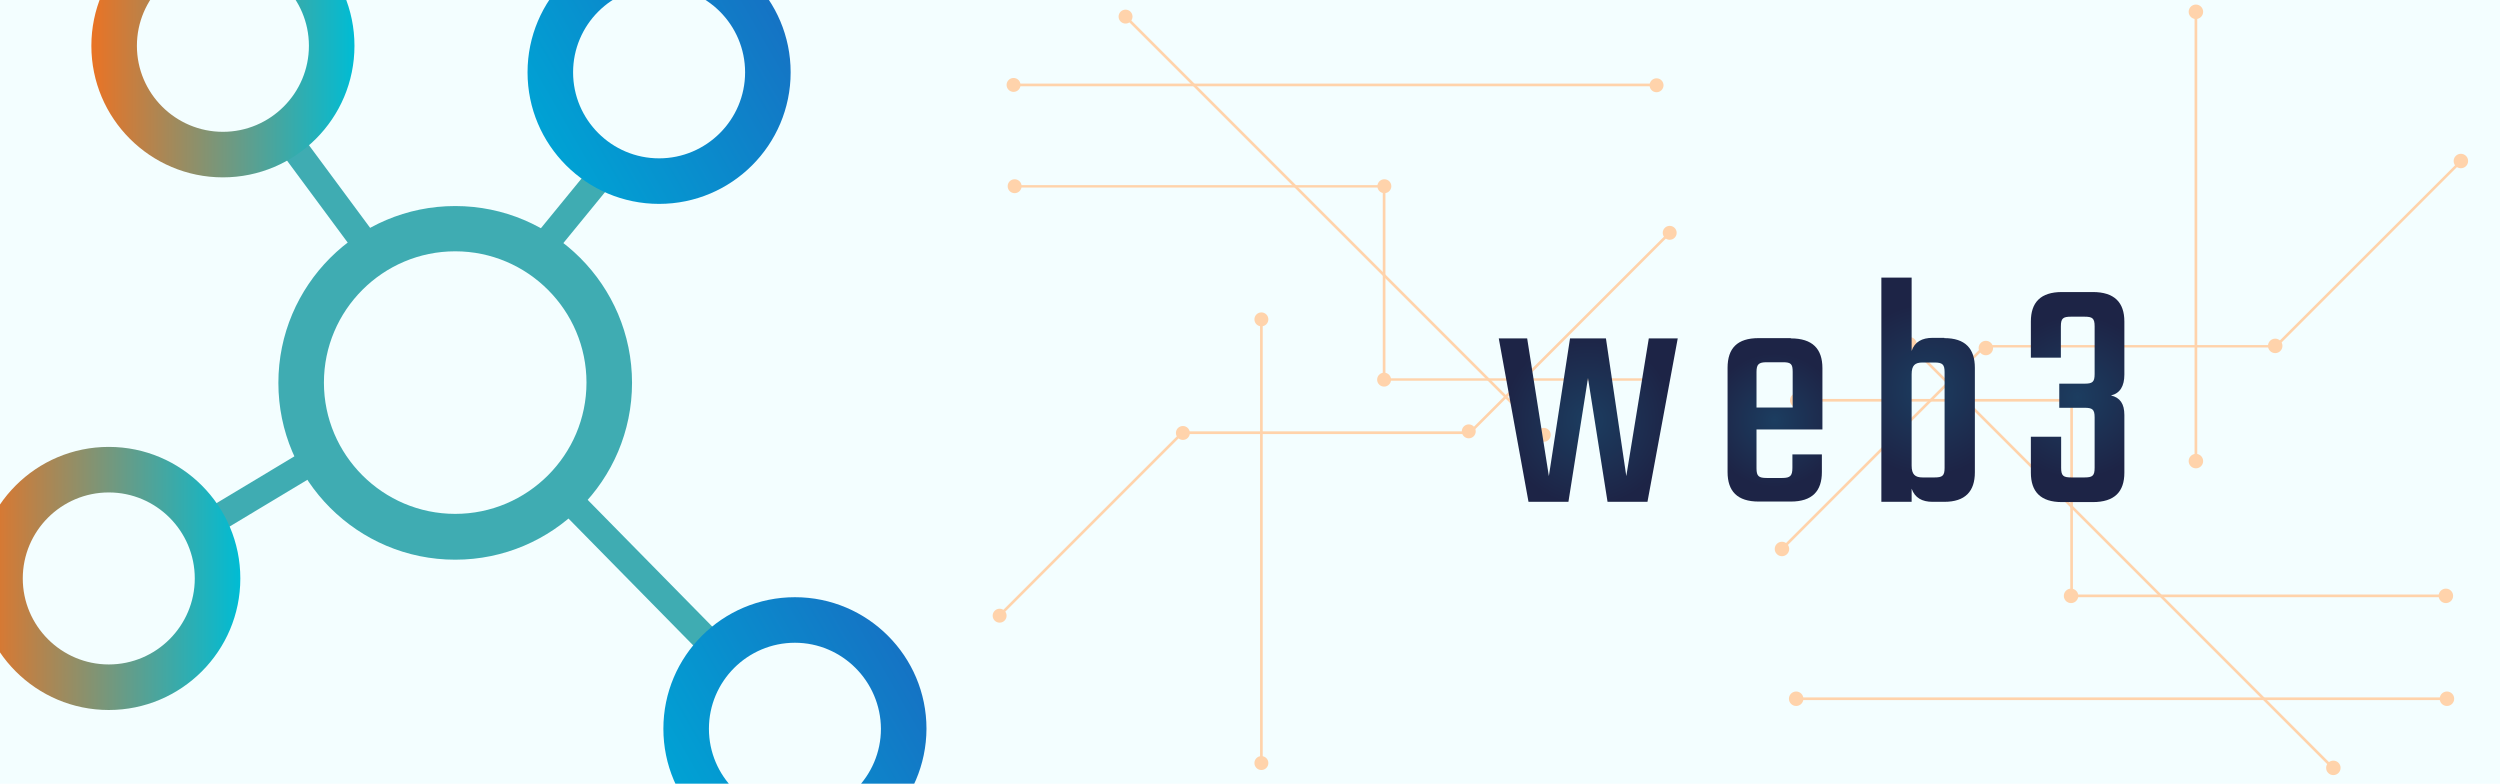 <?xml version="1.0" encoding="utf-8"?>
<!-- Generator: Adobe Illustrator 27.3.1, SVG Export Plug-In . SVG Version: 6.00 Build 0)  -->
<svg version="1.1" id="レイヤー_1" xmlns="http://www.w3.org/2000/svg" xmlns:xlink="http://www.w3.org/1999/xlink" x="0px"
	 y="0px" viewBox="0 0 933.1 292.5" style="enable-background:new 0 0 933.1 292.5;" xml:space="preserve">
<style type="text/css">
	.st0{fill:#F3FEFF;}
	.st1{fill:#FFD3AB;}
	.st2{fill:url(#SVGID_1_);}
	.st3{fill:url(#SVGID_00000001623946802251246860000003871983290676242309_);}
	.st4{fill:url(#SVGID_00000026881207106066025770000004208849856823608498_);}
	.st5{fill:url(#SVGID_00000016780528133087978540000007140375862600207745_);}
	.st6{display:none;opacity:0.3;}
	.st7{display:inline;}
	.st8{fill:none;stroke:#FFFFFF;stroke-miterlimit:10;}
	.st9{fill:none;stroke:#FFFFFF;stroke-width:2;stroke-miterlimit:10;}
	.st10{display:inline;fill:#FFFFFF;}
	.st11{display:inline;fill:url(#SVGID_00000024689029515468321240000016634327152536045223_);}
	.st12{display:inline;fill:url(#SVGID_00000132796242900410951160000004502179689742828733_);}
	.st13{display:inline;fill:url(#SVGID_00000059992051571388236230000016930725444145264815_);}
	.st14{display:inline;fill:url(#SVGID_00000126311866264787960640000003887582255981156254_);}
	.st15{display:inline;fill:url(#SVGID_00000119116729317817097610000011091447537177283759_);}
	.st16{display:inline;fill:url(#SVGID_00000005955023916198351890000007901269711827828917_);}
	.st17{display:inline;fill:url(#SVGID_00000109022731263468018870000012162603204644235394_);}
	.st18{display:inline;fill:url(#SVGID_00000139259927345976608420000004469716114662310802_);}
	.st19{display:inline;fill:url(#SVGID_00000026160058262644943360000000688269882695606913_);}
	.st20{display:inline;fill:url(#SVGID_00000048492956282890611140000008751738477159826084_);}
	.st21{fill:#3FACB2;}
	.st22{fill:url(#SVGID_00000152230797140882318620000002601421961807656604_);}
	.st23{fill:url(#SVGID_00000029004110269514696820000012293436167521265561_);}
	.st24{fill:url(#SVGID_00000163783959189582881020000001487253322296500909_);}
	.st25{fill:url(#SVGID_00000177473430629436866440000012056559022733617043_);}
</style>
<rect y="-1.5" class="st0" width="933.1" height="294"/>
<g>
	<g>
		<polygon class="st1" points="373.4,230.1 372.7,229.4 441.1,161 548.4,161 622.9,86.5 623.6,87.2 548.8,162 441.5,162 		"/>
		<circle class="st1" cx="373.1" cy="229.8" r="2.6"/>
		<circle class="st1" cx="441.5" cy="161.6" r="2.6"/>
		<circle class="st1" cx="548.2" cy="161" r="2.6"/>
		<circle class="st1" cx="623.2" cy="86.9" r="2.6"/>
	</g>
	<g>
		<rect x="378.3" y="31.2" class="st1" width="239.8" height="1"/>
		
			<ellipse transform="matrix(0.23 -0.973 0.973 0.23 445.286 625.947)" class="st1" cx="618.1" cy="31.7" rx="2.6" ry="2.6"/>
		<circle class="st1" cx="378.3" cy="31.7" r="2.6"/>
	</g>
	<g>
		<polygon class="st1" points="617.7,142.1 516.1,142.1 516.1,70 378.7,70 378.7,69.1 517.1,69.1 517.1,141.2 617.7,141.2 		"/>
		
			<ellipse transform="matrix(0.16 -0.987 0.987 0.16 378.934 728.709)" class="st1" cx="617.7" cy="141.7" rx="2.6" ry="2.6"/>
		<circle class="st1" cx="516.6" cy="141.7" r="2.6"/>
		<circle class="st1" cx="516.7" cy="69.5" r="2.6"/>
		<circle class="st1" cx="378.7" cy="69.5" r="2.6"/>
	</g>
	<g>
		<rect x="470.3" y="119.2" class="st1" width="1" height="165.6"/>
		<circle class="st1" cx="470.8" cy="119.2" r="2.6"/>
		<circle class="st1" cx="470.8" cy="284.8" r="2.6"/>
	</g>
	<g>
		
			<rect x="497.7" y="-26.2" transform="matrix(0.707 -0.707 0.707 0.707 86.369 376.936)" class="st1" width="1" height="220.9"/>
		<circle class="st1" cx="420.1" cy="6.2" r="2.6"/>
		<circle class="st1" cx="576.2" cy="162.3" r="2.6"/>
	</g>
</g>
<g>
	<g>
		<polygon class="st1" points="665.5,205.2 664.8,204.5 740.5,128.8 849.2,128.8 918.2,59.8 918.9,60.5 849.7,129.7 741,129.7 		"/>
		<circle class="st1" cx="918.5" cy="60.1" r="2.7"/>
		<circle class="st1" cx="849.2" cy="129.1" r="2.7"/>
		<circle class="st1" cx="741.2" cy="129.9" r="2.7"/>
		<circle class="st1" cx="665.1" cy="204.9" r="2.7"/>
	</g>
	<g>
		<rect x="670.4" y="260.3" class="st1" width="242.8" height="1"/>
		<circle class="st1" cx="670.4" cy="260.8" r="2.7"/>
		<circle class="st1" cx="913.3" cy="260.8" r="2.7"/>
	</g>
	<g>
		<polygon class="st1" points="912.9,222.9 772.7,222.9 772.7,149.9 670.8,149.9 670.8,148.9 773.7,148.9 773.7,221.9 912.9,221.9 
					"/>
		<circle class="st1" cx="670.8" cy="149.4" r="2.7"/>
		<circle class="st1" cx="773.2" cy="149.4" r="2.7"/>
		<circle class="st1" cx="773" cy="222.4" r="2.7"/>
		<circle class="st1" cx="912.9" cy="222.4" r="2.7"/>
	</g>
	<g>
		<rect x="819.1" y="4.4" class="st1" width="1" height="167.7"/>
		<circle class="st1" cx="819.6" cy="172.1" r="2.7"/>
		<circle class="st1" cx="819.6" cy="4.4" r="2.7"/>
	</g>
	<g>
		
			<rect x="791.3" y="95.7" transform="matrix(0.707 -0.707 0.707 0.707 85.184 620.683)" class="st1" width="1" height="223.7"/>
		<circle class="st1" cx="870.9" cy="286.6" r="2.7"/>
		<circle class="st1" cx="712.7" cy="128.5" r="2.7"/>
	</g>
</g>
<g>
	<g>
		<radialGradient id="SVGID_1_" cx="592.841" cy="156.81" r="31.955" gradientUnits="userSpaceOnUse">
			<stop  offset="0" style="stop-color:#1C3D60"/>
			<stop  offset="1" style="stop-color:#1D2446"/>
		</radialGradient>
		<path class="st2" d="M626.2,126.3l-11.3,61H600l-7.3-46.2l-7.3,46.2h-14.9l-11.1-61h10.6l8.1,51.4l7.9-51.4h13.4l7.6,51.4
			l8.4-51.4H626.2z"/>
		
			<radialGradient id="SVGID_00000158005167897944951980000004981401909206384512_" cx="662.377" cy="156.81" r="24.989" gradientUnits="userSpaceOnUse">
			<stop  offset="0" style="stop-color:#1C3D60"/>
			<stop  offset="1" style="stop-color:#1D2446"/>
		</radialGradient>
		<path style="fill:url(#SVGID_00000158005167897944951980000004981401909206384512_);" d="M668.4,126.3c8.1,0,11.8,3.9,11.8,11.1
			v22.9h-24.6v14.5c0,2.9,0.8,3.6,3.8,3.6h5.8c3,0,3.8-0.8,3.8-3.8v-5h11v6.6c0,7.1-3.6,11-11.6,11h-12c-8,0-11.6-3.9-11.6-11v-38.9
			c0-7.3,3.6-11.1,11.6-11.1H668.4z M669.1,152.1v-13.3c0-2.9-0.6-3.6-3.6-3.6h-6.1c-3,0-3.8,0.8-3.8,3.6v13.3H669.1z"/>
		
			<radialGradient id="SVGID_00000124848272633871449680000009445401739638653832_" cx="719.717" cy="145.491" r="32.035" gradientUnits="userSpaceOnUse">
			<stop  offset="0" style="stop-color:#1C3D60"/>
			<stop  offset="1" style="stop-color:#1D2446"/>
		</radialGradient>
		<path style="fill:url(#SVGID_00000124848272633871449680000009445401739638653832_);" d="M725.7,126.2c7.8,0,11.4,3.9,11.4,11.1
			v39c0,7.1-3.6,11-11.4,11h-4.4c-3.9,0-6.6-1.5-7.8-4.9v4.9h-11.3v-83.7h11.3V131c1.1-3.4,3.9-4.9,7.8-4.9H725.7z M725.8,138.9
			c0-2.9-0.8-3.6-3.8-3.6h-4.4c-2.9,0-4.1,1.1-4.1,4.4v34.1c0,3.3,1.3,4.4,4.1,4.4h4.4c3,0,3.8-0.6,3.8-3.6V138.9z"/>
		
			<radialGradient id="SVGID_00000176755147443107458910000008380668169240797338_" cx="775.433" cy="148.18" r="30.306" gradientUnits="userSpaceOnUse">
			<stop  offset="0" style="stop-color:#1C3D60"/>
			<stop  offset="1" style="stop-color:#1D2446"/>
		</radialGradient>
		<path style="fill:url(#SVGID_00000176755147443107458910000008380668169240797338_);" d="M769.2,133.5H758V120
			c0-7.1,3.6-11,11.6-11h11.5c8.1,0,11.8,3.9,11.8,11v19.8c0,4.3-1.6,7-5,7.8c3.4,0.8,5,3.1,5,7.3v21.5c0,7.1-3.6,11-11.8,11h-11.5
			c-8,0-11.6-3.9-11.6-11v-13.4h11.3v11.6c0,3,0.8,3.6,3.8,3.6h4.9c3,0,3.8-0.6,3.8-3.6v-18.8c0-3-0.8-3.6-3.8-3.6h-9.4v-9h9.4
			c3,0,3.8-0.6,3.8-3.6v-17.8c0-3-0.8-3.6-3.8-3.6H773c-3,0-3.8,0.6-3.8,3.6V133.5z"/>
	</g>
</g>
<g class="st6">
	<g class="st7">
		<polygon class="st8" points="593.6,811.7 459.1,811.7 391.9,928.2 459.1,1044.6 593.6,1044.6 660.8,928.2 		"/>
		<polygon class="st8" points="391.2,927.5 594.1,1044.6 594.1,810.3 		"/>
		<polygon class="st8" points="662.2,928.2 459.3,811 459.3,1045.3 		"/>
		<line class="st8" x1="459.3" y1="811" x2="594.1" y2="1044.6"/>
		<line class="st8" x1="594.1" y1="810.3" x2="459.3" y2="1045.3"/>
		<line class="st8" x1="391.2" y1="927.5" x2="662.2" y2="927.5"/>
	</g>
	<g class="st7">
		<circle class="st9" cx="526.3" cy="928.2" r="133.9"/>
		<path class="st9" d="M459.8,811.9c0,0,126.2,80.4,133.8,232.7"/>
		<path class="st9" d="M459.3,1045.3c0,0-9.5-132.2,134.8-233.4"/>
		<path class="st9" d="M661.1,927.8c0,0-132.7,69.1-268.4-0.5"/>
	</g>
	<circle class="st10" cx="459.8" cy="810.3" r="10.8"/>
	<circle class="st10" cx="457.4" cy="1045.3" r="10.6"/>
	<circle class="st10" cx="660.2" cy="928.2" r="9.5"/>
	<circle class="st10" cx="391.2" cy="927.8" r="9.1"/>
	<circle class="st10" cx="591.4" cy="810" r="10.5"/>
	<circle class="st10" cx="597.6" cy="1041.8" r="10.5"/>
	
		<linearGradient id="SVGID_00000163752066544240966760000001106059430874192781_" gradientUnits="userSpaceOnUse" x1="512.35" y1="935.873" x2="541.507" y2="919.039">
		<stop  offset="0" style="stop-color:#79B4A2"/>
		<stop  offset="0.513" style="stop-color:#6BB7C4"/>
		<stop  offset="1" style="stop-color:#45B1AF"/>
	</linearGradient>
	
		<circle style="display:inline;fill:url(#SVGID_00000163752066544240966760000001106059430874192781_);" cx="526.9" cy="927.5" r="16.8"/>
	
		<linearGradient id="SVGID_00000103242470036830431430000006929463239461548417_" gradientUnits="userSpaceOnUse" x1="588.713" y1="970.976" x2="599.513" y2="964.74">
		<stop  offset="0" style="stop-color:#79B4A2"/>
		<stop  offset="0.513" style="stop-color:#6BB7C4"/>
		<stop  offset="1" style="stop-color:#45B1AF"/>
	</linearGradient>
	
		<circle style="display:inline;fill:url(#SVGID_00000103242470036830431430000006929463239461548417_);" cx="594.1" cy="967.9" r="6.2"/>
	
		<linearGradient id="SVGID_00000095305443162046384270000006753562109462593418_" gradientUnits="userSpaceOnUse" x1="469.711" y1="957.84" x2="483.789" y2="949.712">
		<stop  offset="0" style="stop-color:#79B4A2"/>
		<stop  offset="0.513" style="stop-color:#6BB7C4"/>
		<stop  offset="1" style="stop-color:#45B1AF"/>
	</linearGradient>
	
		<circle style="display:inline;fill:url(#SVGID_00000095305443162046384270000006753562109462593418_);" cx="476.8" cy="953.8" r="8.1"/>
	
		<linearGradient id="SVGID_00000025431589130146886570000002597554627239022015_" gradientUnits="userSpaceOnUse" x1="567.312" y1="957.84" x2="581.39" y2="949.712">
		<stop  offset="0" style="stop-color:#79B4A2"/>
		<stop  offset="0.513" style="stop-color:#6BB7C4"/>
		<stop  offset="1" style="stop-color:#45B1AF"/>
	</linearGradient>
	
		<circle style="display:inline;fill:url(#SVGID_00000025431589130146886570000002597554627239022015_);" cx="574.4" cy="953.8" r="8.1"/>
	
		<linearGradient id="SVGID_00000056422543432794235010000004677541584644067492_" gradientUnits="userSpaceOnUse" x1="518.505" y1="878.14" x2="532.583" y2="870.012">
		<stop  offset="0" style="stop-color:#79B4A2"/>
		<stop  offset="0.513" style="stop-color:#6BB7C4"/>
		<stop  offset="1" style="stop-color:#45B1AF"/>
	</linearGradient>
	
		<circle style="display:inline;fill:url(#SVGID_00000056422543432794235010000004677541584644067492_);" cx="525.5" cy="874.1" r="8.1"/>
	
		<linearGradient id="SVGID_00000084492828148253548010000008170688990479650208_" gradientUnits="userSpaceOnUse" x1="521.529" y1="1009.629" x2="532.329" y2="1003.393">
		<stop  offset="0" style="stop-color:#79B4A2"/>
		<stop  offset="0.513" style="stop-color:#6BB7C4"/>
		<stop  offset="1" style="stop-color:#45B1AF"/>
	</linearGradient>
	
		<circle style="display:inline;fill:url(#SVGID_00000084492828148253548010000008170688990479650208_);" cx="526.9" cy="1006.5" r="6.2"/>
	
		<linearGradient id="SVGID_00000034805298210032754780000011480577370562725003_" gradientUnits="userSpaceOnUse" x1="520.144" y1="853.177" x2="530.944" y2="846.942">
		<stop  offset="0" style="stop-color:#79B4A2"/>
		<stop  offset="0.513" style="stop-color:#6BB7C4"/>
		<stop  offset="1" style="stop-color:#45B1AF"/>
	</linearGradient>
	
		<circle style="display:inline;fill:url(#SVGID_00000034805298210032754780000011480577370562725003_);" cx="525.5" cy="850.1" r="6.2"/>
	
		<linearGradient id="SVGID_00000107548297801183907690000006952700223142605246_" gradientUnits="userSpaceOnUse" x1="454.413" y1="889.676" x2="465.213" y2="883.441">
		<stop  offset="0" style="stop-color:#79B4A2"/>
		<stop  offset="0.513" style="stop-color:#6BB7C4"/>
		<stop  offset="1" style="stop-color:#45B1AF"/>
	</linearGradient>
	
		<circle style="display:inline;fill:url(#SVGID_00000107548297801183907690000006952700223142605246_);" cx="459.8" cy="886.6" r="6.2"/>
	
		<linearGradient id="SVGID_00000004544304323642090510000014844051921374273159_" gradientUnits="userSpaceOnUse" x1="588.713" y1="893.284" x2="599.513" y2="887.048">
		<stop  offset="0" style="stop-color:#79B4A2"/>
		<stop  offset="0.513" style="stop-color:#6BB7C4"/>
		<stop  offset="1" style="stop-color:#45B1AF"/>
	</linearGradient>
	
		<circle style="display:inline;fill:url(#SVGID_00000004544304323642090510000014844051921374273159_);" cx="594.1" cy="890.2" r="6.2"/>
	
		<linearGradient id="SVGID_00000055695576489702446280000004669282340339235979_" gradientUnits="userSpaceOnUse" x1="453.753" y1="970.976" x2="464.553" y2="964.74">
		<stop  offset="0" style="stop-color:#79B4A2"/>
		<stop  offset="0.513" style="stop-color:#6BB7C4"/>
		<stop  offset="1" style="stop-color:#45B1AF"/>
	</linearGradient>
	
		<circle style="display:inline;fill:url(#SVGID_00000055695576489702446280000004669282340339235979_);" cx="459.2" cy="967.9" r="6.2"/>
</g>
<g>
	
		<rect x="117.5" y="44.9" transform="matrix(0.804 -0.595 0.595 0.804 -18.998 87.083)" class="st21" width="10" height="54.9"/>
	
		<rect x="193.2" y="73.2" transform="matrix(0.633 -0.774 0.774 0.633 17.995 194.419)" class="st21" width="41.8" height="10"/>
	
		<rect x="234" y="172.2" transform="matrix(0.713 -0.701 0.701 0.713 -81.198 228.872)" class="st21" width="10" height="82.9"/>
	
		<rect x="72.6" y="178.5" transform="matrix(0.857 -0.515 0.515 0.857 -80.469 76.495)" class="st21" width="50.4" height="10"/>
	<path class="st21" d="M169.9,208.9c-36.4,0-66-29.6-66-66c0-36.4,29.6-66,66-66s66,29.6,66,66C235.9,179.3,206.3,208.9,169.9,208.9
		z M169.9,93.8c-27,0-49,22-49,49c0,27,22,49,49,49s49-22,49-49C218.9,115.8,196.9,93.8,169.9,93.8z"/>
	
		<linearGradient id="SVGID_00000101074720477224375980000001659490167933817472_" gradientUnits="userSpaceOnUse" x1="203.522" y1="51.515" x2="288.524" y2="2.439">
		<stop  offset="0" style="stop-color:#00A2D4"/>
		<stop  offset="1" style="stop-color:#1573C4"/>
	</linearGradient>
	<path style="fill:url(#SVGID_00000101074720477224375980000001659490167933817472_);" d="M246,76.1c-27.1,0-49.1-22-49.1-49.1
		s22-49.1,49.1-49.1s49.1,22,49.1,49.1S273.1,76.1,246,76.1z M246-5.1c-17.7,0-32.1,14.4-32.1,32.1c0,17.7,14.4,32.1,32.1,32.1
		s32.1-14.4,32.1-32.1C278.1,9.3,263.7-5.1,246-5.1z"/>
	
		<linearGradient id="SVGID_00000039853952131824567980000006685317771244055434_" gradientUnits="userSpaceOnUse" x1="132.289" y1="17.117" x2="34.118" y2="17.117">
		<stop  offset="0" style="stop-color:#00BCD4"/>
		<stop  offset="1" style="stop-color:#EA7325"/>
	</linearGradient>
	<path style="fill:url(#SVGID_00000039853952131824567980000006685317771244055434_);" d="M83.2,66.2c-27.1,0-49.1-22-49.1-49.1
		S56.1-32,83.2-32s49.1,22,49.1,49.1S110.3,66.2,83.2,66.2z M83.2-15C65.5-15,51.1-0.6,51.1,17.1s14.4,32.1,32.1,32.1
		s32.1-14.4,32.1-32.1S100.9-15,83.2-15z"/>
	
		<linearGradient id="SVGID_00000045577642097589431080000016762680892853236905_" gradientUnits="userSpaceOnUse" x1="89.671" y1="215.898" x2="-8.5" y2="215.898">
		<stop  offset="0" style="stop-color:#00BCD4"/>
		<stop  offset="1" style="stop-color:#EA7325"/>
	</linearGradient>
	<path style="fill:url(#SVGID_00000045577642097589431080000016762680892853236905_);" d="M40.6,265c-27.1,0-49.1-22-49.1-49.1
		c0-27.1,22-49.1,49.1-49.1s49.1,22,49.1,49.1C89.7,243,67.7,265,40.6,265z M40.6,183.8c-17.7,0-32.1,14.4-32.1,32.1
		c0,17.7,14.4,32.1,32.1,32.1s32.1-14.4,32.1-32.1C72.7,198.2,58.3,183.8,40.6,183.8z"/>
	
		<linearGradient id="SVGID_00000129187823968273048200000017754589711684935609_" gradientUnits="userSpaceOnUse" x1="254.154" y1="296.518" x2="339.156" y2="247.442">
		<stop  offset="0" style="stop-color:#00A2D4"/>
		<stop  offset="1" style="stop-color:#1573C4"/>
	</linearGradient>
	<path style="fill:url(#SVGID_00000129187823968273048200000017754589711684935609_);" d="M296.7,321.1c-27.1,0-49.1-22-49.1-49.1
		c0-27.1,22-49.1,49.1-49.1s49.1,22,49.1,49.1C345.7,299,323.7,321.1,296.7,321.1z M296.7,239.9c-17.7,0-32.1,14.4-32.1,32.1
		c0,17.7,14.4,32.1,32.1,32.1s32.1-14.4,32.1-32.1C328.7,254.3,314.3,239.9,296.7,239.9z"/>
</g>
</svg>
